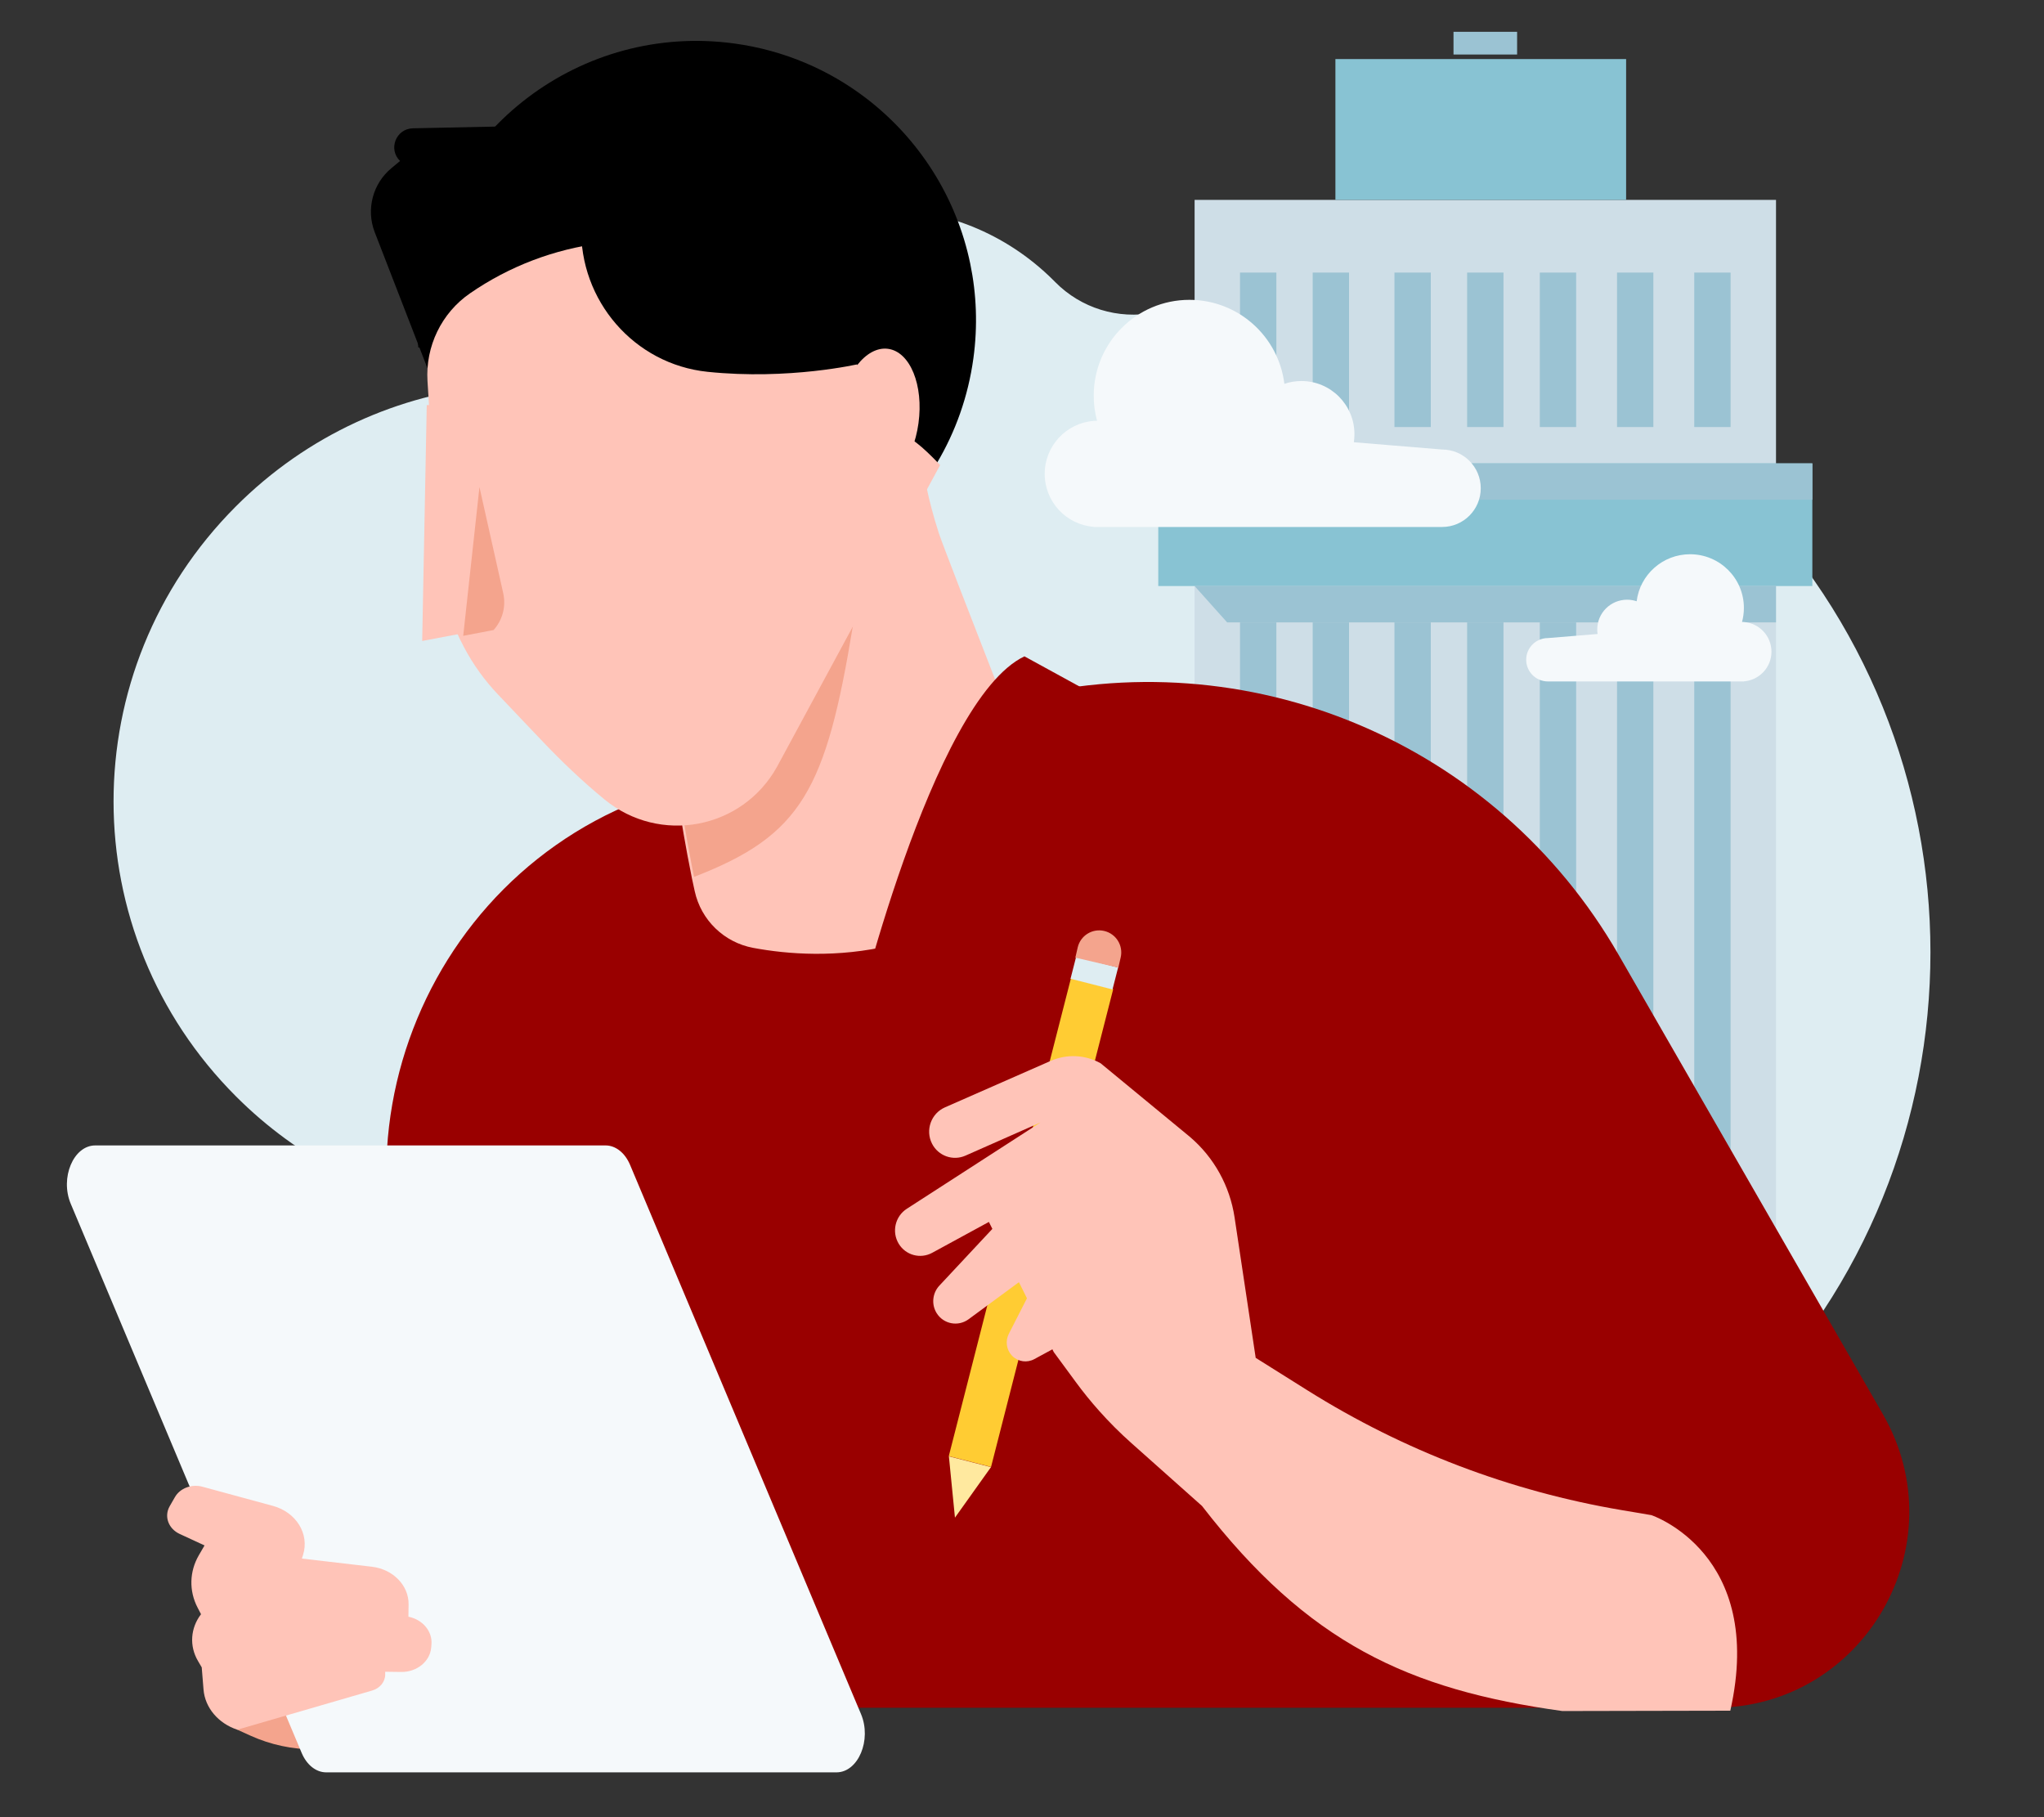 <?xml version="1.0" encoding="UTF-8"?>
<svg width="450px" height="400px" viewBox="0 0 450 400" version="1.1" xmlns="http://www.w3.org/2000/svg" xmlns:xlink="http://www.w3.org/1999/xlink">
    <rect x="0" y="0" width="450" height="400" fill="#333333" stroke="none"/>
    <!-- Generator: Sketch 59.1 (86144) - https://sketch.com -->
    <title>candidatar-ifrru</title>
    <desc>Created with Sketch.</desc>
    <g id="candidatar-ifrru" stroke="none" stroke-width="1" fill="none" fill-rule="evenodd">
        <path d="M180.146,311.064 C179.094,310.012 178.063,308.949 177.051,307.874 C156.682,286.226 129.695,272.097 100.45,266.786 C82.698,263.563 65.713,255.092 51.988,241.371 C16.039,205.435 15.999,147.483 51.899,111.498 C67.736,95.624 87.929,86.754 108.636,84.884 C126.363,83.284 143.019,75.55 155.318,62.684 C155.476,62.518 155.636,62.354 155.796,62.19 C176.777,40.788 210.717,40.576 231.952,61.724 C232.074,61.845 232.195,61.967 232.314,62.089 C237.987,67.845 246.175,70.359 254.108,68.819 C299.34,60.036 347.984,73.159 383.017,108.191 C438.994,164.168 438.994,255.088 383.017,311.065 C326.995,367.085 236.167,367.085 180.146,311.064" id="Primary-color" fill="#DEEDF2"></path>
        <g id="Group-26" transform="translate(327, 180) rotate(-360) translate(-327, -180) translate(255, 7)">
            <polygon id="Fill-1" fill="#CEDEE7" points="8 345 136 345 136 37 8 37"></polygon>
            <polygon id="Fill-2" fill="#6F7779" points="61 346 81 346 81 326 61 326"></polygon>
            <polygon id="Fill-4" fill="#9BC3D3" points="18 281 26 281 26 130 18 130"></polygon>
            <polygon id="Fill-5" fill="#9BC3D3" points="34 281 42 281 42 130 34 130"></polygon>
            <polygon id="Fill-6" fill="#9BC3D3" points="52 281 60 281 60 130 52 130"></polygon>
            <polygon id="Fill-7" fill="#9BC3D3" points="68 281 76 281 76 130 68 130"></polygon>
            <polygon id="Fill-8" fill="#9BC3D3" points="84 281 92 281 92 130 84 130"></polygon>
            <polygon id="Fill-9" fill="#9BC3D3" points="101 281 109 281 109 130 101 130"></polygon>
            <polygon id="Fill-10" fill="#9BC3D3" points="118 281 126 281 126 130 118 130"></polygon>
            <polygon id="Fill-11" fill="#9BC3D3" points="18 87 26 87 26 53 18 53"></polygon>
            <polygon id="Fill-12" fill="#9BC3D3" points="34 87 42 87 42 53 34 53"></polygon>
            <polygon id="Fill-13" fill="#9BC3D3" points="52 87 60 87 60 53 52 53"></polygon>
            <polygon id="Fill-14" fill="#9BC3D3" points="68 87 76 87 76 53 68 53"></polygon>
            <polygon id="Fill-15" fill="#9BC3D3" points="84 87 92 87 92 53 84 53"></polygon>
            <polygon id="Fill-16" fill="#9BC3D3" points="101 87 109 87 109 53 101 53"></polygon>
            <polygon id="Fill-17" fill="#9BC3D3" points="118 87 126 87 126 53 118 53"></polygon>
            <polygon id="Fill-18" fill="#88C3D3" points="2.27373675e-13 122 144 122 144 95 2.27373675e-13 95"></polygon>
            <polygon id="Fill-19" fill="#88C3D3" points="39 37 103 37 103 6 39 6"></polygon>
            <polygon id="Fill-21" fill="#9BC3D3" points="65 5 79 5 79 -9.09494702e-13 65 -9.09494702e-13"></polygon>
            <polygon id="Fill-22" fill="#9BC3D3" points="136 122 8 122 15.161 130 136 130"></polygon>
            <polygon id="Fill-23" fill="#9BC3D3" points="17 290 17 316 58.222 316 84 290"></polygon>
            <polygon id="Fill-24" fill="#9BC3D3" points="125 290 83.778 290 58 316 125 316"></polygon>
            <polygon id="Fill-25" fill="#9BC3D3" points="2.27373675e-13 103 144 103 144 95 2.27373675e-13 95"></polygon>
        </g>
        <path d="M408.543,302.131 L366.087,375.912 L128.044,375.912 C94.993,375.912 74.336,340.012 90.861,311.293 L149.075,210.119 C176.015,163.288 230.854,140.33 282.983,154.064 L354.847,172.994 C410.808,187.725 437.473,251.846 408.543,302.131 Z" id="Fill-3" fill="#990000" transform="translate(252.695, 263.016) scale(-1, 1) translate(-252.695, -263.016) "></path>
        <path d="M228.868,193.35 C228.794,193.716 228.56,194.793 228.259,196.169 C226.864,202.549 221.784,207.456 215.378,208.649 C200.177,211.478 171.676,212.038 148.267,185.268 C148.262,184.927 173.083,121.77 174.53,117.315 C175.765,113.515 176.609,110.124 177.14,107.655 C177.698,105.061 178.818,84.64 178.818,84.64 L181.094,107.213 L190.367,118.187 L191.183,119.146 L191.908,120 L198.109,127.35 L232.939,168.522 C232.939,168.522 231.73,179.238 228.868,193.35 Z" id="Fill-6" fill="#FFC4B8" transform="translate(190.603, 147.298) scale(-1, 1) translate(-190.603, -147.298) "></path>
        <path d="M151.407,193.02 C151.406,193.019 151.406,193.018 151.406,193.018 C151.577,192.255 151.742,191.502 151.901,190.763 C151.742,191.503 151.578,192.256 151.407,193.02 Z" id="Fill-7" fill="#EB1D24" transform="translate(151.653, 191.892) scale(-1, 1) translate(-151.653, -191.892) "></path>
        <path d="M185.503,193.02 C161.811,183.878 156.467,173.898 150.524,137.701 L166.981,167.847 C171.444,175.795 179.461,180.254 187.78,180.639 C187.294,183.579 186.702,186.93 185.995,190.552 C185.836,191.361 185.672,192.183 185.502,193.017 C185.502,193.018 185.502,193.019 185.502,193.02" id="Fill-8" fill="#F4A48D" transform="translate(169.152, 165.361) scale(-1, 1) translate(-169.152, -165.361) "></path>
        <path d="M92.395,78.873 C97.006,112.535 128.041,136.092 161.7,131.48 C174.65,129.706 186.114,124.007 195.048,115.763 L176.182,115.679 L178.922,83.342 L179.771,73.338 L203.988,75.531 L214.597,76.497 C214.739,75.005 214.831,73.496 214.86,71.973 C214.882,71.206 214.875,70.449 214.869,69.676 C214.831,67.199 214.651,64.691 214.305,62.173 C209.694,28.509 178.672,4.963 145,9.578 C134.071,11.073 124.206,15.355 116.023,21.614 C104.352,30.533 96.099,43.475 93.085,58.064 C91.704,64.725 91.419,71.751 92.395,78.873 Z" id="Fill-9" fill="#000000" transform="translate(153.347, 70.528) scale(-1, 1) translate(-153.347, -70.528) "></path>
        <path d="M173.688,82.382 L185.839,51.042 C187.732,46.052 186.243,40.415 182.13,37.009 L180.233,35.435 C182.911,32.848 181.131,28.322 177.407,28.243 L121.423,27.063 L81.658,54.843 L173.688,82.382 Z" id="Fill-10" fill="#000000" transform="translate(134.155, 54.723) scale(-1, 1) translate(-134.155, -54.723) "></path>
        <path d="M200.64,138.84 C200.119,140.044 199.55,141.231 198.928,142.397 C196.91,146.235 194.357,149.792 191.325,152.961 L185.633,158.956 L182.05,162.725 L181.702,163.081 L181.527,163.27 C177.647,167.355 173.006,171.836 167.964,175.974 C155.801,185.962 137.644,182.568 129.975,168.775 L106.12,124.644 L94.076,102.376 C94.076,102.376 99.319,96.712 101.125,96.458 L103.427,100.193 L121.637,59.461 L147.932,54.263 C154.835,52.9 161.84,52.678 168.688,53.54 C178.96,54.836 188.871,58.566 197.566,64.563 C203.853,68.896 207.402,76.231 206.931,83.884 L204.485,122.736 C204.141,128.324 202.823,133.766 200.64,138.84 Z" id="Fill-11" fill="#FFC4B8" transform="translate(150.524, 117.38) scale(-1, 1) translate(-150.524, -117.38) "></path>
        <path d="M135.73,80.132 C135.73,80.132 151.048,83.712 169.008,81.841 C185.14,80.16 197.214,66.181 196.802,49.889 L196.51,38.353 L142.863,44.595 C142.863,44.595 114.733,83.963 135.73,80.132 Z" id="Fill-12" fill="#000000" transform="translate(162.379, 60.368) scale(-1, 1) translate(-162.379, -60.368) "></path>
        <polygon id="Fill-13" fill="#FFC4B8" transform="translate(103.108, 115.122) scale(-1, 1) translate(-103.108, -115.122) " points="113.269 141.088 104.374 139.408 97.744 138.146 92.948 137.239 101.45 89.283 112.264 89.156"></polygon>
        <path d="M184.642,93.173 C183.484,84.783 186.478,77.445 191.329,76.785 C196.18,76.125 201.051,82.393 202.208,90.784 C203.365,99.175 200.372,106.512 195.521,107.172 C190.67,107.832 185.799,101.565 184.642,93.173 Z" id="Fill-14" fill="#FFC4B8" transform="translate(193.425, 91.979) scale(-1, 1) translate(-193.425, -91.979) "></path>
        <path d="M108.753,139.959 L102.025,138.873 C102.01,138.859 101.994,138.844 101.979,138.83 L102.661,138.94 L108.75,139.923 L108.753,139.959 Z" id="Fill-16" fill="#FBC4B9" transform="translate(105.366, 139.395) scale(-1, 1) translate(-105.366, -139.395) "></path>
        <path d="M111.011,139.959 L104.99,138.808 L104.316,138.68 C102.421,136.559 101.521,133.588 102.21,130.536 L107.435,107.22 L111.011,139.959 Z" id="Fill-17" fill="#F4A48D" transform="translate(106.495, 123.589) scale(-1, 1) translate(-106.495, -123.589) "></path>
        <path d="M245.357,226.889 C245.357,226.889 228.126,154.28 207.603,144.475 L187.78,155.33 L195.85,208.788 L245.357,226.889 Z" id="Fill-18" fill="#990000" transform="translate(216.569, 185.682) scale(-1, 1) translate(-216.569, -185.682) "></path>
        <g id="Characters/Body-parts/Upper-body/Hands-&amp;-Arms/Hand-Holding-Tablet" transform="translate(102.4, 320.8) scale(-1, 1) translate(-102.4, -320.8) translate(14.4, 250.8)">
            <g id="Group" transform="translate(0, 0.668)">
                <path d="M121.13,133.616 C120.751,133.616 120.376,133.611 120,133.598 L98.321,132.894 L111.168,118.03 L141.191,122.709 L138.157,129.276 L135.204,130.612 C130.839,132.588 126.016,133.616 121.13,133.616 Z" id="Shadow" fill="#F4A48D"></path>
                <path d="M123.986,134.386 L174.827,13.504 C177.227,7.798 174.228,0.665 169.428,0.665 L57.086,0.665 C54.858,0.665 52.8,2.296 51.686,4.945 L0.845,125.829 C-1.555,131.532 1.445,138.665 6.245,138.665 L118.586,138.665 C120.814,138.665 122.873,137.035 123.986,134.386 Z" id="Tablet" fill="#F5F9FB"></path>
                <path d="M105.596,117.132 L105.596,116.518 L102.087,116.566 C98.625,116.615 95.723,114.256 95.468,111.188 L95.411,110.5 C95.17,107.631 97.332,105.037 100.486,104.405 L100.446,101.717 C100.383,97.523 103.862,93.947 108.541,93.401 L123.934,91.606 L123.682,90.803 C122.231,86.198 125.179,81.405 130.32,80.008 L145.834,75.792 C148.208,75.146 150.76,76.109 151.887,78.074 L153.04,80.077 C154.319,82.305 153.338,85.035 150.84,86.187 L145.369,88.714 L146.616,90.857 C148.71,94.455 148.816,98.711 146.906,102.39 L146.143,103.854 C148.48,106.907 148.741,110.851 146.826,114.126 L145.988,115.554 L145.593,120.437 C145.269,124.423 142.364,127.876 138.157,129.276 L108.467,120.654 C106.755,120.157 105.596,118.736 105.596,117.132 Z" id="Skin-tone" fill="#FFC4B8"></path>
            </g>
        </g>
        <g id="d.-logo-/-symbol-/-red-2" transform="translate(162.056, 250.92)" fill="#990000">
            <g id="d.-logo-/-symbol-/-red">
                <path d="M12.741,6.268 L9.841,1.22 C9.62,0.835 9.467,0.423 9.382,0 L9.261,0.211 C8.543,1.46 8.543,2.999 9.261,4.249 L11.581,8.287 C12.299,9.536 12.299,11.075 11.581,12.324 L11.46,12.535 C11.375,12.112 11.222,11.7 11.001,11.315 L7.521,5.258 C7.3,4.873 7.147,4.461 7.062,4.038 L6.941,4.249 C6.226,5.494 6.224,7.027 6.934,8.274 L9.261,12.324 C9.979,13.574 9.979,15.113 9.261,16.362 L9.14,16.573 C9.055,16.15 8.902,15.738 8.681,15.353 L5.781,10.305 C5.392,9.629 5.215,8.867 5.247,8.112 C2.143,8.927 -4.54747351e-13,10.657 -4.54747351e-13,12.661 C-4.54747351e-13,15.448 4.146,17.708 9.261,17.708 C14.376,17.708 18.522,15.448 18.522,12.661 C18.522,10.657 16.38,8.926 13.275,8.111 C13.248,7.473 13.07,6.84 12.741,6.268 Z" id="🔒-color-locked"></path>
            </g>
        </g>
        <g id="g.-illustration/Objects/Supplies/Pencil-02" transform="translate(228, 269) scale(-1, 1) rotate(102) translate(-228, -269) translate(168, 209)">
            <g id="Group-5" transform="translate(0, 29.1)">
                <polygon id="Fill-1" fill="#FFCC33" points="9.128 49.664 106.426 1.485 110.688 10.093 13.39 58.271"></polygon>
                <polygon id="Fill-2" fill="#FFE99F" points="119.951 0 106.472 1.5 110.72 10.071"></polygon>
                <polygon id="Fill-3" fill="#DEEDF2" points="8.96 60.321 4.726 51.769 9.206 49.551 13.439 58.103"></polygon>
                <path d="M2.8,52.527 C0.37,53.665 -0.678,56.558 0.46,58.988 C1.598,61.419 4.491,62.467 6.921,61.329 L9.006,60.353 L4.886,51.553 L2.801,52.529" id="Fill-4" fill="#F4A48D"></path>
            </g>
        </g>
        <g id="Characters/Body-parts/Upper-body/Hands-&amp;-Arms/Hand-02-Copy-2" transform="translate(293.5, 306) scale(-1, 1) rotate(-16) translate(-293.5, -306) translate(190, 250)" fill="#FFC4B8">
            <path d="M172.54,0.946 C176.307,0.058 180.267,0.994 183.257,3.477 L183.257,3.477 L202.811,19.722 C205.377,21.855 205.622,25.743 203.344,28.188 C201.274,30.409 197.857,30.625 195.53,28.683 L195.53,28.683 L181.672,17.115 L204.729,43.496 C206.739,45.795 206.56,49.298 204.329,51.376 C202.156,53.401 198.798,53.353 196.681,51.268 L196.681,51.268 L186.558,41.297 L185.402,42.559 L193.173,57.777 C194.171,59.73 193.779,62.103 192.234,63.622 L192.064,63.781 C189.942,65.68 186.677,65.37 184.939,63.106 C182.652,60.125 179.474,55.994 176.546,52.226 L173.87,55.145 L175.552,63.759 C175.892,65.5 175.108,67.26 173.615,68.161 L173.432,68.265 C171.851,69.112 169.911,68.832 168.626,67.572 L168.626,67.572 L165.391,64.399 L164.942,64.891 L158.464,69.894 C156.309,71.561 154.078,73.121 151.782,74.572 C148.96,76.357 146.035,77.979 143.026,79.424 L124.222,88.466 C93.486,111.006 69.526,114.83 35.52,109.989 L0,99.725 C2.05,64.254 28.569,63.135 28.569,63.135 L35.117,63.87 C59.872,66.656 84.926,64.529 108.877,57.614 L121.85,53.865 L121.851,53.863 L134.839,25.435 C137.745,19.073 142.822,13.995 149.127,11.126 L149.569,10.93 Z" id="Skin-tone"></path>
        </g>
        <path d="M273.236,84.488 C274.518,74.067 283.39,66 294.144,66 C305.778,66 315.209,75.443 315.209,87.092 C315.209,89.004 314.956,90.855 314.479,92.616 C314.658,92.618 314.836,92.624 315.012,92.635 L315.21,92.618 L315.21,92.648 C321.244,93.102 326,98.148 326,104.307 C326,110.465 321.244,115.511 315.21,115.965 L315.21,116 L238.513,116 C233.812,115.999 230,112.182 230,107.474 C230,102.766 233.812,98.95 238.513,98.95 L257.945,97.346 C257.856,96.765 257.81,96.169 257.81,95.564 C257.81,89.106 263.037,83.872 269.486,83.872 C270.798,83.872 272.059,84.088 273.236,84.488 Z" id="Primary-color" fill="#F5F9FB" transform="translate(278, 91) scale(-1, 1) translate(-278, -91) "></path>
        <path d="M360.32,132.353 C361.041,126.518 366.032,122 372.081,122 C378.625,122 383.93,127.288 383.93,133.812 C383.93,134.882 383.787,135.919 383.52,136.905 C383.62,136.906 383.72,136.91 383.819,136.915 L383.931,136.906 L383.931,136.923 C387.325,137.177 390,140.003 390,143.452 C390,146.9 387.325,149.726 383.931,149.98 L383.931,150 L340.789,150 C338.144,149.999 336,147.862 336,145.226 C336,142.589 338.144,140.452 340.788,140.452 L351.719,139.554 C351.669,139.228 351.643,138.895 351.643,138.556 C351.643,134.94 354.584,132.008 358.211,132.008 C358.949,132.008 359.658,132.129 360.32,132.353 Z" id="Primary-color-Copy" fill="#F5F9FB"></path>
    </g>
</svg>